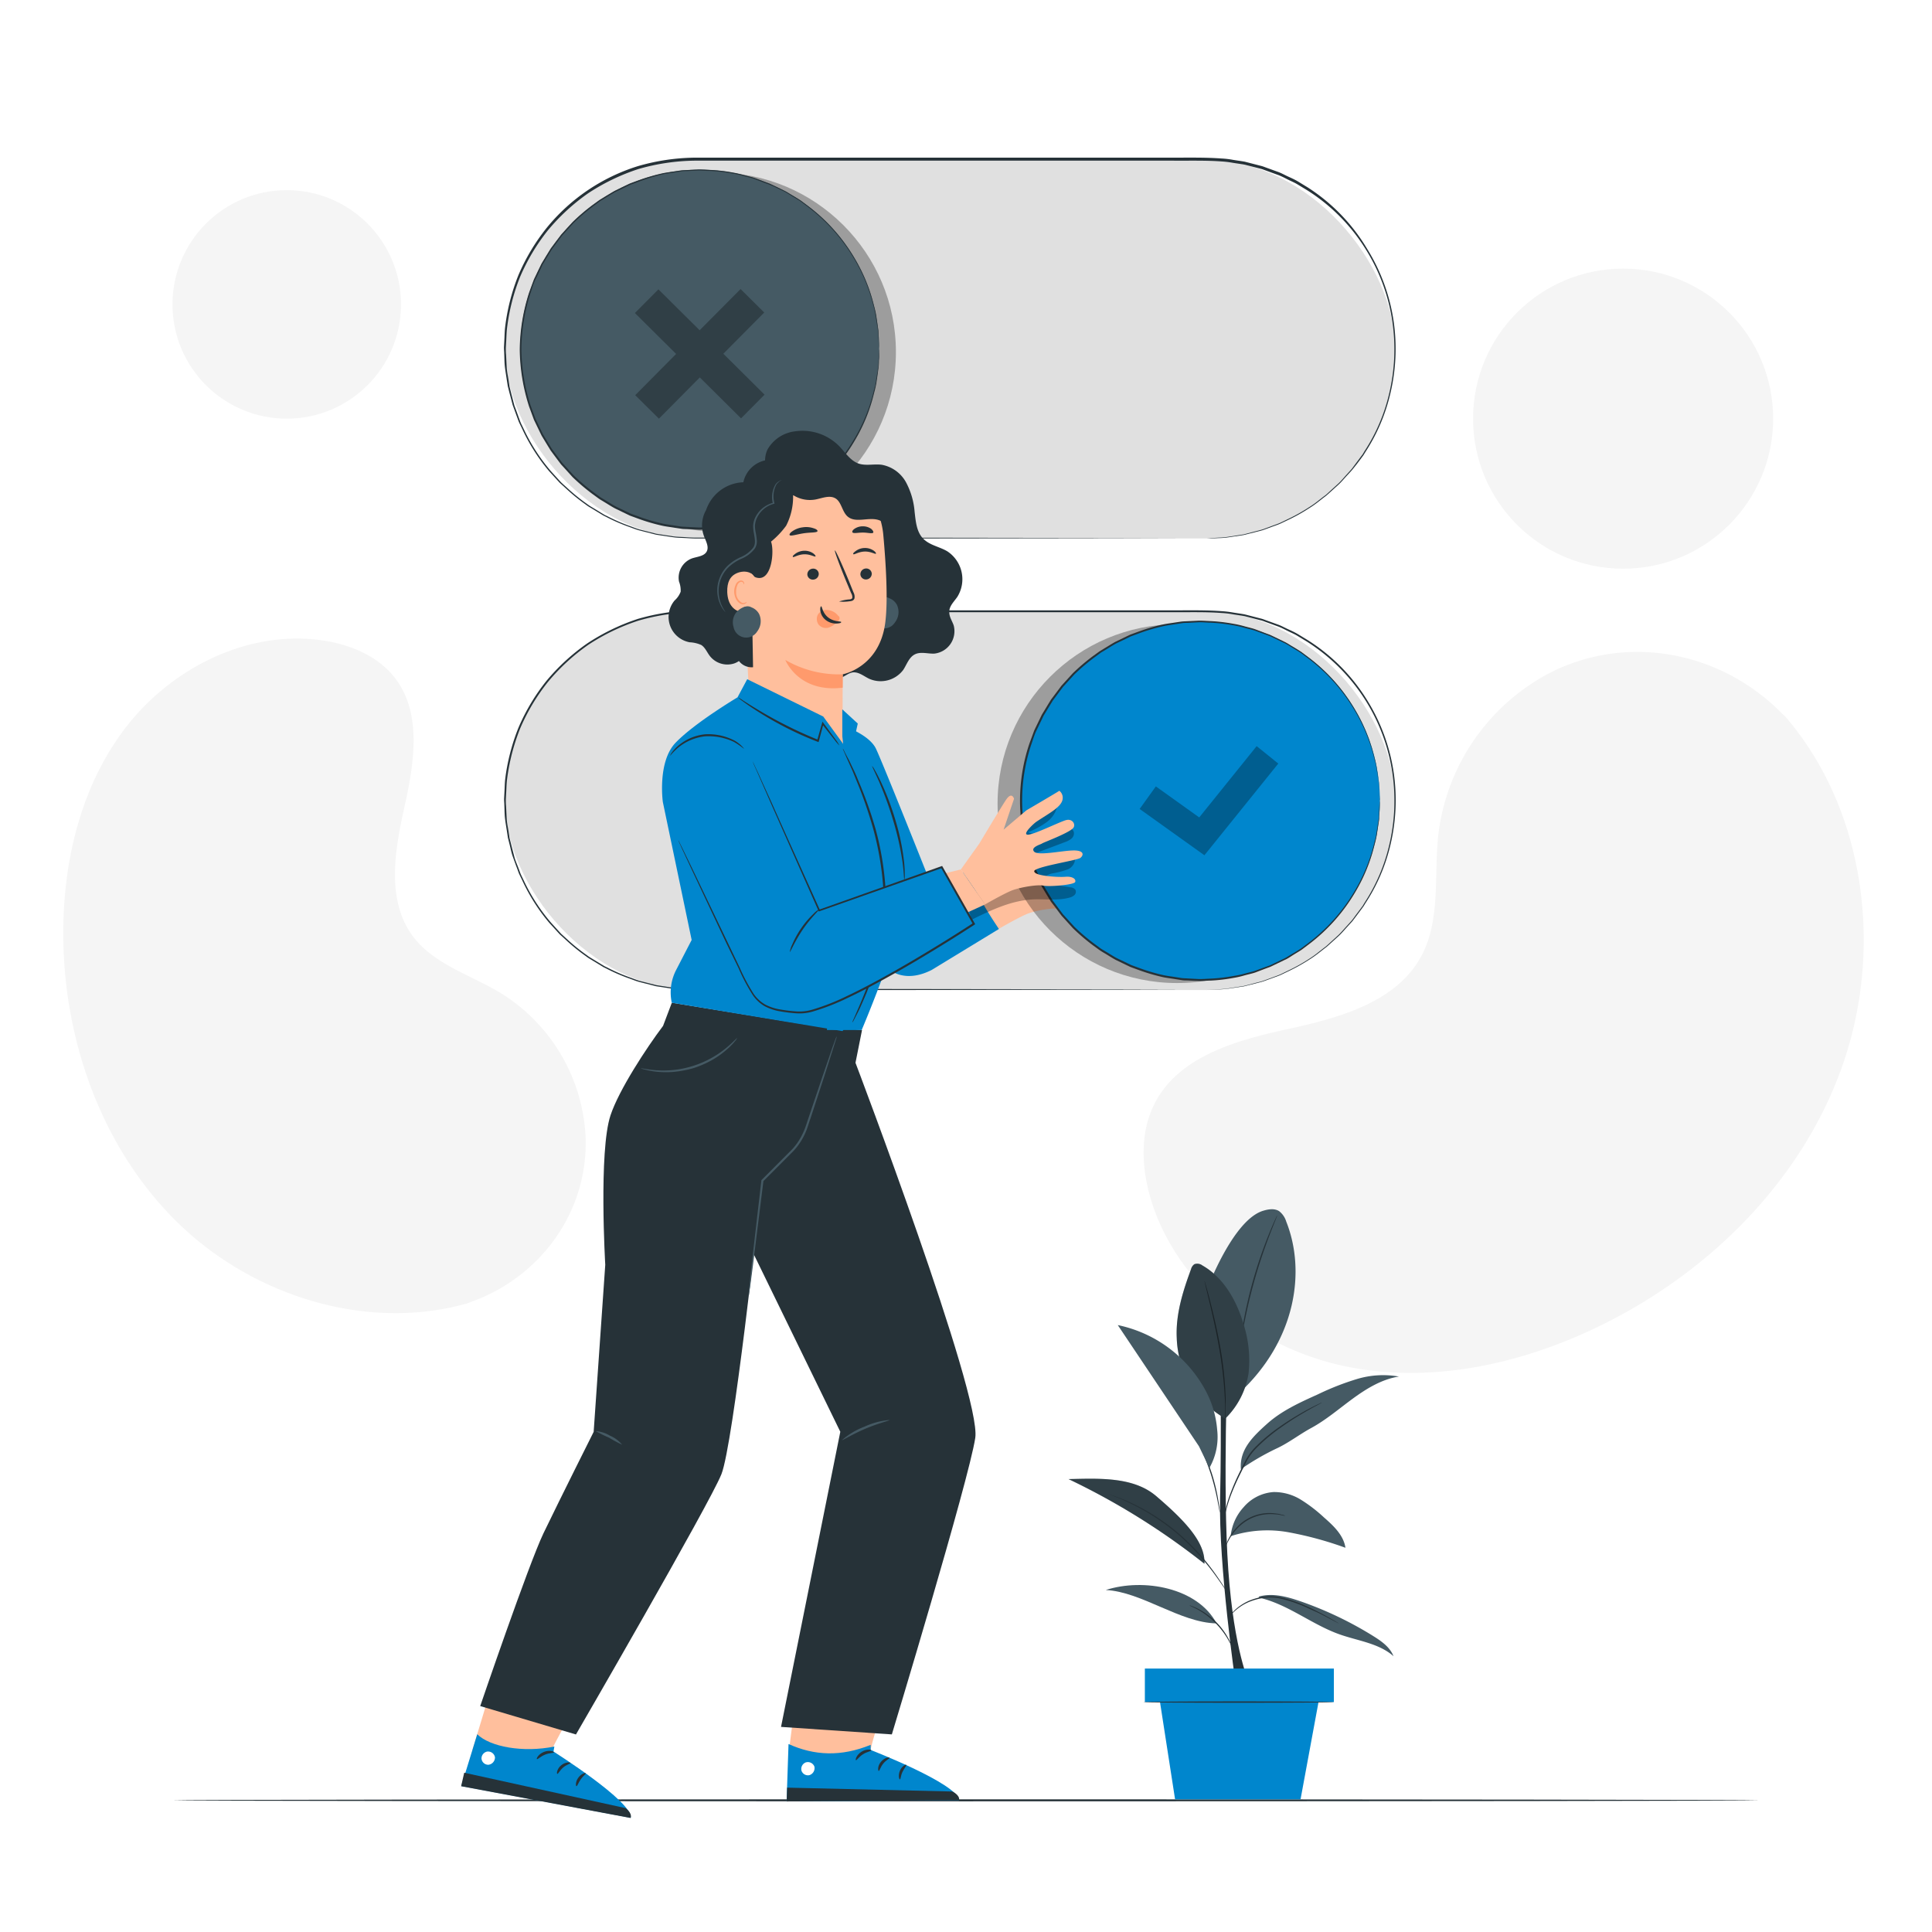 <svg class="animated" id="freepik_stories-toggle" xmlns="http://www.w3.org/2000/svg" viewBox="0 0 500 500" version="1.1" xmlns:xlink="http://www.w3.org/1999/xlink" xmlns:svgjs="http://svgjs.com/svgjs"><style>svg#freepik_stories-toggle:not(.animated) .animable {opacity: 0;}svg#freepik_stories-toggle.animated #freepik--Button--inject-9 {animation: 1.5s Infinite  linear floating;animation-delay: 0s;}            @keyframes floating {                0% {                    opacity: 1;                    transform: translateY(0px);                }                50% {                    transform: translateY(-10px);                }                100% {                    opacity: 1;                    transform: translateY(0px);                }            }        </style><g id="freepik--background-simple--inject-9" class="animable" style="transform-origin: 249.35px 202.259px;"><path d="M462.25,185.7l-1.64-1.62c-13.76-13.6-33.8-18.85-52.07-13a50.66,50.66,0,0,0-6.86,2.76A54.49,54.49,0,0,0,372.24,216c-1.16,10.51.62,21.83-4.26,31.17-6.35,12.15-21.28,16.23-34.59,19.13s-28.23,7-34.53,19.2c-3.94,7.63-3.46,16.95-.92,25.2,6.74,21.85,27.13,37.77,49.22,42.68s45.41,0,65.8-9.72c28.56-13.61,53-37.44,63.72-67.48S483,210,462.25,185.7Z" style="fill: rgb(245, 245, 245); transform-origin: 389.147px 262.011px;" id="elf6prug95ej" class="animable"></path><path d="M120.7,337.38l1.84-.68c15.44-5.77,26.67-19.36,28.71-35.56a44.12,44.12,0,0,0,.33-6.29,46.39,46.39,0,0,0-22-37.85c-7.7-4.67-17.08-7.35-22.55-14.46-7.11-9.26-4.91-22.26-2.39-33.57s4.69-24.33-2.46-33.56c-4.48-5.77-11.85-8.74-19.13-9.73-19.29-2.63-38.9,7.42-50.61,22.73s-16.26,35.08-16.06,54.31c.29,26.93,10,54.34,29.3,73.4S94.5,344.68,120.7,337.38Z" style="fill: rgb(245, 245, 245); transform-origin: 83.981px 252.551px;" id="el8qjpp075rv" class="animable"></path><circle cx="74.21" cy="78.78" r="29.57" style="fill: rgb(245, 245, 245); transform-origin: 74.21px 78.78px;" id="el2srkqwn06lv" class="animable"></circle><circle cx="420.06" cy="108.35" r="38.83" style="fill: rgb(245, 245, 245); transform-origin: 420.06px 108.35px;" id="elfnt1zgdtxxg" class="animable"></circle></g><g id="freepik--Floor--inject-9" class="animable" style="transform-origin: 250px 465.92px;"><path d="M455.36,465.92c0,.15-91.95.26-205.35.26s-205.37-.11-205.37-.26,91.93-.26,205.37-.26S455.36,465.78,455.36,465.92Z" style="fill: rgb(38, 50, 56); transform-origin: 250px 465.92px;" id="el1aev4uv1z9a" class="animable"></path></g><g id="freepik--Plant--inject-9" class="animable" style="transform-origin: 319.295px 389.311px;"><path d="M319.76,435.56s-4.41-30.28-4-47.9,0-37.44,0-37.44h2s-1.38,35,.12,56.06,5.43,29.28,5.43,29.28h-3.52" style="fill: rgb(38, 50, 56); transform-origin: 319.522px 392.89px;" id="elpyaugvprq7i" class="animable"></path><path d="M332.88,316.15a5.4,5.4,0,0,0-1.85-2.71c-1.29-.81-3-.47-4.42,0-6.13,2.17-11.56,13.61-14,19.62l8.14,27.43C335.4,346.89,338,329,332.88,316.15Z" style="fill: rgb(69, 90, 100); transform-origin: 323.949px 336.721px;" id="elacdqiiwm5mf" class="animable"></path><path d="M330.55,314.55a1.48,1.48,0,0,1-.12.36c-.1.26-.23.59-.4,1-.35.86-.85,2.12-1.45,3.68-1.2,3.11-2.73,7.47-4.09,12.37s-2.3,9.43-2.88,12.72c-.29,1.64-.51,3-.65,3.9-.07.43-.12.78-.17,1.06a1.54,1.54,0,0,1-.08.37,1.49,1.49,0,0,1,0-.37c0-.29.07-.64.12-1.08.09-.93.28-2.27.54-3.92a119,119,0,0,1,2.78-12.77,117.16,117.16,0,0,1,4.2-12.37c.63-1.55,1.16-2.79,1.55-3.64l.46-1A2.07,2.07,0,0,1,330.55,314.55Z" style="fill: rgb(38, 50, 56); transform-origin: 325.624px 332.28px;" id="eltu1d6iankv" class="animable"></path><path d="M317.09,367.1a24.84,24.84,0,0,1-12.55-20.86c-.29-6.08,1.58-12.06,3.7-17.77a2.26,2.26,0,0,1,.86-1.29,2.18,2.18,0,0,1,2.08.32c5.54,3.16,8.9,9.18,10.69,15.3a30.92,30.92,0,0,1,1.26,12.59,20.91,20.91,0,0,1-6,11.71" style="fill: rgb(69, 90, 100); transform-origin: 313.907px 347.074px;" id="elmkrcojmx3kl" class="animable"></path><path d="M317.09,367.1a1.82,1.82,0,0,1,0-.37c0-.27,0-.62,0-1.05,0-.91,0-2.24-.11-3.87a106.94,106.94,0,0,0-1.42-12.67c-.85-4.91-1.88-9.31-2.63-12.49-.38-1.56-.68-2.83-.91-3.77-.09-.42-.17-.76-.23-1a1.59,1.59,0,0,1-.06-.36,2,2,0,0,1,.12.35l.3,1c.25.88.6,2.16,1,3.74.81,3.17,1.88,7.57,2.73,12.49a92.4,92.4,0,0,1,1.32,12.72c0,1.64,0,3,0,3.88,0,.43,0,.78,0,1.06A2,2,0,0,1,317.09,367.1Z" style="fill: rgb(38, 50, 56); transform-origin: 314.465px 349.31px;" id="elogdkn3vba2" class="animable"></path><g id="elg51gf8a6j15"><g style="opacity: 0.3; transform-origin: 313.907px 347.074px;" class="animable" id="el03sak5j8vvk1"><path d="M317.09,367.1a24.84,24.84,0,0,1-12.55-20.86c-.29-6.08,1.58-12.06,3.7-17.77a2.26,2.26,0,0,1,.86-1.29,2.18,2.18,0,0,1,2.08.32c5.54,3.16,8.9,9.18,10.69,15.3a30.92,30.92,0,0,1,1.26,12.59,20.91,20.91,0,0,1-6,11.71" id="eldpds51xrlgf" class="animable" style="transform-origin: 313.907px 347.074px;"></path></g></g><path d="M325.7,413.44c7.51,1.65,13.69,6.94,20.94,9.52,4.79,1.7,10.22,2.31,14,5.66-.91-2.32-3.09-3.87-5.21-5.19a93.94,93.94,0,0,0-19-9.06c-3.41-1.17-7.11-2.16-10.58-1.19" style="fill: rgb(69, 90, 100); transform-origin: 343.17px 420.704px;" id="el2clv2pjyrg9" class="animable"></path><path d="M314.84,420.13c-9.41-.16-19.31-8.16-28.67-8.64,9.8-3.16,23.82-.58,28.67,8.64" style="fill: rgb(69, 90, 100); transform-origin: 300.505px 415.167px;" id="el0fq3vix8ffq7" class="animable"></path><path d="M318.52,397.56a30.6,30.6,0,0,1,15-1,91.3,91.3,0,0,1,14.68,4c-.48-3.26-3.12-5.72-5.6-7.89a39,39,0,0,0-5.9-4.53,13.19,13.19,0,0,0-7.07-2,11.16,11.16,0,0,0-7.8,3.94,12.94,12.94,0,0,0-3.34,7.51" style="fill: rgb(69, 90, 100); transform-origin: 333.345px 393.35px;" id="elmws6che457m" class="animable"></path><path d="M299.21,387.18c-5.92-5.06-14.89-4.56-22.67-4.39A184.53,184.53,0,0,1,311.7,404.7C312,399.2,306.69,393.56,299.21,387.18Z" style="fill: rgb(69, 90, 100); transform-origin: 294.126px 393.696px;" id="el2ul5aos3yrs" class="animable"></path><g id="el4o4qa40o0r6"><g style="opacity: 0.3; transform-origin: 294.126px 393.696px;" class="animable" id="elxy2u7r79tw"><path d="M299.21,387.18c-5.92-5.06-14.89-4.56-22.67-4.39A184.53,184.53,0,0,1,311.7,404.7C312,399.2,306.69,393.56,299.21,387.18Z" id="elw80ujxgqel" class="animable" style="transform-origin: 294.126px 393.696px;"></path></g></g><path d="M321.18,380.2a65.26,65.26,0,0,1,9.1-5.29c3.12-1.42,6-3.68,9-5.31,3.9-2.11,7.28-5.05,10.87-7.67s7.51-5,11.9-5.68a23.52,23.52,0,0,0-10.83.63,69.46,69.46,0,0,0-10.2,4c-4.62,2.08-9.32,4.21-13.09,7.59s-7.19,6.71-6.79,11.76" style="fill: rgb(69, 90, 100); transform-origin: 341.579px 368.061px;" id="elhcgf6u68y69" class="animable"></path><path d="M346.47,420.13a1.38,1.38,0,0,1-.3-.13l-.82-.43c-.71-.37-1.73-.93-3-1.58-.63-.33-1.33-.68-2.09-1s-1.58-.74-2.45-1.12a36.29,36.29,0,0,0-5.79-2,12.51,12.51,0,0,0-6-.15,16,16,0,0,0-2.56.77,12.78,12.78,0,0,0-2.06,1.05,13.26,13.26,0,0,0-2.6,2.15c-.54.58-.81.94-.83.92a1.2,1.2,0,0,1,.17-.28c.12-.17.31-.42.57-.73a11.91,11.91,0,0,1,2.56-2.25,12.38,12.38,0,0,1,2.09-1.12,16.74,16.74,0,0,1,2.59-.81,12.5,12.5,0,0,1,6.18.13,34.37,34.37,0,0,1,5.84,2.06c.87.38,1.69.76,2.44,1.15s1.46.73,2.08,1.08c1.27.68,2.28,1.27,3,1.68l.79.48A1.31,1.31,0,0,1,346.47,420.13Z" style="fill: rgb(38, 50, 56); transform-origin: 332.22px 416.612px;" id="elrgji1vtj2k" class="animable"></path><path d="M307.82,415.47s.22,0,.59.17a12.72,12.72,0,0,1,1.54.66,18.79,18.79,0,0,1,4.49,3.19,18.4,18.4,0,0,1,3.36,4.36,12.92,12.92,0,0,1,.73,1.51,2.23,2.23,0,0,1,.2.58c-.06,0-.41-.77-1.13-2a20.83,20.83,0,0,0-7.76-7.46C308.61,415.84,307.8,415.52,307.82,415.47Z" style="fill: rgb(38, 50, 56); transform-origin: 313.275px 420.705px;" id="el19a7j3kdirl" class="animable"></path><path d="M287,386.7a1.87,1.87,0,0,1,.4.12l1.13.4,1.78.66c.7.26,1.45.64,2.3,1a54.29,54.29,0,0,1,12.25,7.81,61,61,0,0,1,5.71,5.62,62.42,62.42,0,0,1,4.05,5.14c1.07,1.52,1.89,2.78,2.45,3.66l.64,1a2,2,0,0,1,.21.36,1.5,1.5,0,0,1-.26-.32c-.17-.22-.41-.55-.7-1-.59-.85-1.44-2.1-2.53-3.6s-2.47-3.23-4.09-5.06a63.21,63.21,0,0,0-5.7-5.58,57.68,57.68,0,0,0-12.13-7.84c-.84-.39-1.59-.78-2.27-1.06l-1.75-.7-1.11-.46A1.51,1.51,0,0,1,287,386.7Z" style="fill: rgb(38, 50, 56); transform-origin: 302.46px 399.585px;" id="eld0lj2x71xi" class="animable"></path><path d="M332.63,392.27a2.78,2.78,0,0,1-.75-.09L331,392c-.34-.07-.73-.07-1.16-.11a11.81,11.81,0,0,0-6.46,1.27,11.62,11.62,0,0,0-2.95,2.19,13.62,13.62,0,0,0-1.89,2.33,20.53,20.53,0,0,0-1.29,2.47,2.5,2.5,0,0,1,.19-.73,10.07,10.07,0,0,1,.9-1.86,12.91,12.91,0,0,1,1.87-2.43,11.5,11.5,0,0,1,9.65-3.48c.43.06.83.08,1.17.16l.86.22A3.25,3.25,0,0,1,332.63,392.27Z" style="fill: rgb(38, 50, 56); transform-origin: 324.94px 395.861px;" id="elck6iz5mhhi" class="animable"></path><path d="M342.08,363a1.84,1.84,0,0,1-.35.22l-1.05.57c-.92.49-2.23,1.21-3.82,2.15s-3.46,2.13-5.45,3.55a45.25,45.25,0,0,0-6.09,5.1,15.64,15.64,0,0,0-2.49,3.22c-.61,1.18-1.2,2.32-1.74,3.42a63.07,63.07,0,0,0-2.62,5.95,38.84,38.84,0,0,0-1.27,4.19c-.24,1-.32,1.58-.36,1.57a1.91,1.91,0,0,1,0-.42c0-.27.09-.67.2-1.18a30.43,30.43,0,0,1,1.17-4.24,58.24,58.24,0,0,1,2.56-6c.54-1.11,1.12-2.26,1.73-3.44a15.69,15.69,0,0,1,2.54-3.31,44.25,44.25,0,0,1,6.15-5.11c2-1.42,3.9-2.57,5.51-3.5s2.95-1.61,3.88-2.07l1.08-.51A1.61,1.61,0,0,1,342.08,363Z" style="fill: rgb(38, 50, 56); transform-origin: 329.454px 377.97px;" id="elui3uwnrppbm" class="animable"></path><path d="M315.71,391.43a3.36,3.36,0,0,1-.19-.8c-.11-.58-.25-1.3-.41-2.17a62.66,62.66,0,0,0-1.78-7.06,60.33,60.33,0,0,0-2.69-6.76c-.36-.81-.67-1.48-.91-2a2.74,2.74,0,0,1-.3-.75,3.88,3.88,0,0,1,.41.69c.25.46.6,1.14,1,2a50.06,50.06,0,0,1,2.79,6.77,49,49,0,0,1,1.69,7.12c.15.92.26,1.67.31,2.2A4.06,4.06,0,0,1,315.71,391.43Z" style="fill: rgb(38, 50, 56); transform-origin: 312.57px 381.66px;" id="elxduaun5wkli" class="animable"></path><path d="M315,370A25.67,25.67,0,0,0,312,359.87a33.53,33.53,0,0,0-22.72-16.94l21,31.35,2.72,5.6A16.15,16.15,0,0,0,315,370Z" style="fill: rgb(69, 90, 100); transform-origin: 302.196px 361.405px;" id="el77mrimdikk3" class="animable"></path><rect x="296.29" y="431.82" width="48.91" height="8.67" style="fill: #0086CD; transform-origin: 320.745px 436.155px;" id="eluw5shbwvbt" class="animable"></rect><polygon points="299.94 438.76 304.11 465.67 336.58 465.67 341.55 438.76 299.94 438.76" style="fill: #0086CD; transform-origin: 320.745px 452.215px;" id="elrc9ryycvuw" class="animable"></polygon><path d="M345.17,440.5c0,.09-11,.17-24.64.17s-24.64-.08-24.64-.17,11-.18,24.64-.18S345.17,440.4,345.17,440.5Z" style="fill: rgb(38, 50, 56); transform-origin: 320.53px 440.495px;" id="elkhlrhfdupg" class="animable"></path></g><g id="freepik--Button--inject-9" class="animable" style="transform-origin: 245.805px 90.075px;"><rect x="130.65" y="41.35" width="230.42" height="98" rx="49" style="fill: rgb(224, 224, 224); transform-origin: 245.86px 90.35px;" id="elsc9n2p77kwc" class="animable"></rect><path d="M312.07,139.35s.5,0,1.47-.1l1.82-.11a18.84,18.84,0,0,0,2.5-.22l3.16-.49.89-.14.91-.24,1.94-.5c.67-.19,1.39-.34,2.09-.57l2.19-.81c.74-.29,1.54-.54,2.31-.88l2.38-1.15a45.39,45.39,0,0,0,5-2.83,24.45,24.45,0,0,0,2.51-1.78l1.28-1,.65-.48.61-.55c.81-.75,1.64-1.5,2.49-2.27s1.57-1.7,2.39-2.57c.39-.44.81-.88,1.2-1.34l1.1-1.48c.37-.49.75-1,1.12-1.5l.57-.76.49-.82a46.68,46.68,0,0,0,6.4-15,49.48,49.48,0,0,0,.84-18.27,48.62,48.62,0,0,0-6.87-18.88,47.93,47.93,0,0,0-15.32-15.44l-2.44-1.48c-.82-.49-1.72-.85-2.58-1.29s-1.71-.89-2.63-1.2l-2.75-1c-.47-.16-.92-.36-1.39-.49l-1.43-.37-2.88-.73c-1-.18-2-.31-3-.47a24.9,24.9,0,0,0-3-.36c-4-.29-8.15-.17-12.32-.2H291.1l-111.44,0a54.87,54.87,0,0,0-14.45,2.17,54.05,54.05,0,0,0-13,6.27,53.19,53.19,0,0,0-10.45,9.63,52.5,52.5,0,0,0-7.16,12A52.7,52.7,0,0,0,131.21,85c-.13,1.13-.14,2.27-.21,3.4l-.09,1.69c0,.57,0,1.13.06,1.69.06,1.13.11,2.25.17,3.37s.33,2.21.49,3.32l.25,1.65.4,1.61.84,3.22c.38,1,.76,2.06,1.13,3.09.2.52.35,1,.59,1.54l.71,1.47a48.25,48.25,0,0,0,7,10.86l2.14,2.36.54.58.58.54,1.17,1.06a48,48,0,0,0,4.88,3.93,12,12,0,0,0,1.29.86l1.33.8,1.32.81.66.4.69.33a45.93,45.93,0,0,0,5.58,2.46c.95.33,1.88.73,2.84,1l2.9.74,1.44.37,1.47.22,2.92.45c1,.13,2,.12,2.91.19s1.94.12,2.91.13h5.76l42.37,0,61.36.09,16.68.05,4.34,0,1.48,0s-.5,0-1.48,0l-4.34,0-16.68,0-61.36.08-42.37,0h-5.76c-1,0-2-.09-2.93-.13s-2-.05-2.94-.19l-3-.44-1.48-.23-1.45-.37-2.93-.75c-1-.27-1.91-.67-2.87-1a45.35,45.35,0,0,1-5.64-2.48l-.7-.34-.66-.4-1.33-.81-1.34-.81a10.26,10.26,0,0,1-1.31-.87,47.48,47.48,0,0,1-4.93-4l-1.18-1.07-.59-.54-.54-.59-2.17-2.38a48.46,48.46,0,0,1-7-11l-.72-1.49c-.24-.5-.39-1-.6-1.55l-1.14-3.13c-.28-1.08-.56-2.16-.85-3.24l-.41-1.63-.26-1.67c-.16-1.11-.36-2.23-.49-3.35s-.11-2.27-.17-3.4c0-.57-.08-1.14-.06-1.71l.09-1.71c.07-1.14.07-2.29.21-3.43a52.94,52.94,0,0,1,3.44-13.45,52.67,52.67,0,0,1,7.23-12.13,49.32,49.32,0,0,1,23.68-16.07,55.12,55.12,0,0,1,14.6-2.2l111.44,0h12.68c4.17,0,8.28-.08,12.36.22a22,22,0,0,1,3,.36c1,.16,2,.29,3,.47l2.91.75,1.44.37c.48.13.93.33,1.4.49l2.77,1c.93.32,1.78.82,2.66,1.22s1.77.8,2.6,1.3l2.46,1.5A48.13,48.13,0,0,1,353.81,64.4a48.9,48.9,0,0,1,6.9,19,49.93,49.93,0,0,1-.88,18.4A47.37,47.37,0,0,1,353.35,117l-.5.82-.57.77-1.13,1.5L350,121.53c-.4.47-.82.91-1.22,1.35-.82.87-1.56,1.79-2.41,2.57l-2.51,2.27-.62.55-.65.49-1.28,1a27.09,27.09,0,0,1-2.53,1.78,45,45,0,0,1-5,2.82l-2.39,1.14c-.78.35-1.58.59-2.33.88l-2.19.8c-.72.23-1.43.37-2.11.56l-1.95.49-.91.23-.9.14-3.17.47a18.51,18.51,0,0,1-2.51.19l-1.82.08Z" style="fill: rgb(38, 50, 56); transform-origin: 245.805px 90.075px;" id="elwdrms8kqww" class="animable"></path><g id="elwdkk3ti8vq"><g style="opacity: 0.3; transform-origin: 185.43px 91.1px;" class="animable" id="el90kye144pyu"><circle cx="185.43" cy="91.1" r="46.43" id="el0xftonot74y" class="animable" style="transform-origin: 185.43px 91.1px;"></circle></g></g><circle cx="181.09" cy="90.35" r="46.43" style="fill: rgb(69, 90, 100); transform-origin: 181.09px 90.35px;" id="elerc1z1z7udg" class="animable"></circle><path d="M227.52,90.35s0-.26-.07-.75l-.13-2.21c0-.48-.06-1-.1-1.62s-.19-1.24-.29-1.94l-.36-2.26A25.44,25.44,0,0,0,226,79a44.35,44.35,0,0,0-5.14-12.33,46.32,46.32,0,0,0-11.76-13.12l-2-1.49c-.7-.46-1.44-.88-2.17-1.33s-1.46-.94-2.26-1.31l-2.4-1.15L199,47.73l-1.28-.46-2.6-1c-.89-.29-1.81-.48-2.72-.73a24.13,24.13,0,0,0-2.8-.63,42.94,42.94,0,0,0-5.84-.68c-1,0-2-.13-3-.12l-3,.16c-.52,0-1,0-1.55.1l-1.54.24c-1,.17-2.07.29-3.1.5A49.64,49.64,0,0,0,165.36,47l-1.53.56c-.26.1-.52.18-.77.29l-.74.36-3,1.44c-1,.53-1.91,1.14-2.87,1.71-.47.31-1,.56-1.43.91l-1.36,1a51.08,51.08,0,0,0-5.24,4.46l-2.34,2.58-.59.65-.54.7-1.05,1.42-1.06,1.42L141.92,66,141,67.53l-.47.76c-.14.27-.26.54-.39.81-.52,1.08-1,2.17-1.57,3.26s-.83,2.27-1.25,3.42a49.22,49.22,0,0,0-2.39,14.56,49.61,49.61,0,0,0,2.38,14.57q.63,1.73,1.26,3.42l1.56,3.26.4.81.46.77.93,1.53.93,1.51,1.06,1.43,1.06,1.41.53.7.59.65,2.35,2.59a52.26,52.26,0,0,0,5.24,4.45l1.36,1c.45.34.95.6,1.43.9,1,.58,1.9,1.19,2.87,1.72l3,1.44.74.36.76.29,1.54.56a47.92,47.92,0,0,0,6.16,1.8c1,.22,2.08.34,3.1.51l1.55.24c.51.06,1,.06,1.54.1l3.06.15c1,0,2-.08,3-.11a42.94,42.94,0,0,0,5.84-.68,23.67,23.67,0,0,0,2.8-.63c.91-.25,1.84-.44,2.72-.73l2.6-.95L199,133l1.22-.58,2.4-1.15c.8-.36,1.51-.88,2.26-1.3s1.47-.88,2.17-1.34l2-1.49A46,46,0,0,0,220.83,114,44.18,44.18,0,0,0,226,101.66c.2-.9.51-1.72.6-2.53l.36-2.26c.1-.7.23-1.35.29-1.94s.07-1.14.1-1.63l.13-2.2c0-.5.07-.75.07-.75s0,.25,0,.75,0,1.25-.09,2.21c0,.49,0,1-.07,1.63s-.17,1.24-.27,2-.21,1.46-.33,2.27a25.61,25.61,0,0,1-.59,2.55,43.75,43.75,0,0,1-5.08,12.42,46.13,46.13,0,0,1-11.79,13.27l-2,1.5c-.7.47-1.45.9-2.18,1.36s-1.47,1-2.27,1.32l-2.42,1.17-1.23.59-1.29.47-2.62,1c-.89.3-1.83.49-2.75.75a24,24,0,0,1-2.82.64,43.82,43.82,0,0,1-5.9.7c-1,0-2,.14-3,.13l-3.08-.16c-.52,0-1.05,0-1.56-.1l-1.56-.23c-1-.17-2.1-.29-3.14-.51a49,49,0,0,1-6.23-1.81l-1.55-.57c-.25-.09-.52-.18-.77-.29l-.75-.36-3-1.45c-1-.53-1.93-1.15-2.91-1.73-.48-.31-1-.57-1.44-.91l-1.38-1a53.35,53.35,0,0,1-5.3-4.49l-2.37-2.62-.6-.65-.54-.71-1.07-1.43-1.07-1.44-.94-1.53-.94-1.55-.47-.78-.4-.81-1.59-3.3c-.42-1.14-.84-2.3-1.27-3.45a50.1,50.1,0,0,1-2.41-14.74,49.77,49.77,0,0,1,2.42-14.73c.42-1.15.84-2.31,1.26-3.45l1.59-3.3c.13-.27.26-.55.4-.81l.47-.78.94-1.54.94-1.54,1.08-1.44,1.07-1.42.53-.71.6-.66,2.38-2.61a51.07,51.07,0,0,1,5.3-4.5l1.37-1c.46-.35,1-.61,1.44-.91,1-.58,1.93-1.2,2.91-1.73l3-1.46.75-.36.77-.29,1.55-.56a50.71,50.71,0,0,1,6.23-1.82c1-.21,2.1-.33,3.14-.5l1.56-.24c.51-.06,1-.06,1.55-.09l3.09-.16c1,0,2,.09,3,.13a42.26,42.26,0,0,1,5.9.69,24.05,24.05,0,0,1,2.82.65c.92.25,1.85.44,2.74.74l2.63,1,1.29.47,1.23.59,2.41,1.17c.81.37,1.52.89,2.27,1.32s1.49.88,2.19,1.35l2,1.51a46.28,46.28,0,0,1,11.79,13.27A43.93,43.93,0,0,1,226.16,79a25.61,25.61,0,0,1,.59,2.55c.12.81.23,1.56.33,2.27s.22,1.35.27,2,.05,1.14.07,1.63c0,1,.07,1.69.09,2.21S227.52,90.35,227.52,90.35Z" style="fill: rgb(38, 50, 56); transform-origin: 181.03px 90.465px;" id="elq84styjqzpg" class="animable"></path><g id="eljtpvxqnve4"><g style="opacity: 0.3; transform-origin: 181.09px 91.575px;" class="animable" id="elfbg3n0fep3"><polygon points="197.87 102.14 187.2 91.55 197.78 80.88 191.66 74.8 181.07 85.47 170.4 74.88 164.31 81.01 174.98 91.6 164.39 102.27 170.53 108.35 181.11 97.68 191.78 108.27 197.87 102.14" id="elqaz5qe9qy7" class="animable" style="transform-origin: 181.09px 91.575px;"></polygon></g></g></g><g id="freepik--Character--inject-9" class="animable" style="transform-origin: 240.271px 290.989px;"><rect x="130.67" y="158.22" width="230.42" height="98" rx="49" style="fill: rgb(224, 224, 224); transform-origin: 245.88px 207.22px;" id="elirx4jua0ceh" class="animable"></rect><path d="M312.09,256.22l1.47-.1,1.82-.1a20.69,20.69,0,0,0,2.5-.22l3.16-.5.89-.14.91-.23,1.94-.51c.68-.19,1.39-.33,2.1-.57l2.18-.8c.74-.29,1.54-.54,2.32-.89l2.37-1.15a44.66,44.66,0,0,0,5-2.82,25.61,25.61,0,0,0,2.5-1.79l1.28-1,.65-.49.61-.55,2.49-2.27c.84-.78,1.57-1.7,2.39-2.56.39-.45.81-.89,1.2-1.35s.73-1,1.1-1.47l1.12-1.5.57-.77.49-.82a46.63,46.63,0,0,0,6.4-15,49.54,49.54,0,0,0,.84-18.28,48.71,48.71,0,0,0-22.19-34.31l-2.44-1.48c-.82-.5-1.72-.86-2.57-1.29s-1.72-.89-2.64-1.21l-2.75-1c-.47-.16-.92-.36-1.39-.48l-1.43-.37-2.88-.74c-1-.18-2-.31-3-.47a23,23,0,0,0-3-.35c-4-.3-8.15-.18-12.32-.2H291.12l-111.44,0a54.88,54.88,0,0,0-14.45,2.18,53.86,53.86,0,0,0-13,6.27,53.11,53.11,0,0,0-10.44,9.62,52,52,0,0,0-7.17,12,53.55,53.55,0,0,0-3.41,13.31c-.13,1.12-.14,2.26-.21,3.39l-.09,1.7c0,.56,0,1.12.06,1.69.06,1.12.11,2.24.17,3.36s.33,2.22.49,3.32l.25,1.65.41,1.62c.27,1.07.55,2.14.83,3.21s.76,2.07,1.13,3.1c.2.51.35,1,.59,1.53l.71,1.48a48.41,48.41,0,0,0,7,10.85l2.14,2.36.54.59.58.53,1.17,1.07a47.85,47.85,0,0,0,4.88,3.92,10.71,10.71,0,0,0,1.29.86l1.33.81,1.32.8.66.4.69.33a45.93,45.93,0,0,0,5.58,2.46c.95.33,1.88.73,2.84,1l2.9.75,1.44.36,1.47.23,2.92.45c1,.13,1.95.12,2.91.19s1.94.12,2.91.12h5.76l42.37,0,61.36.08,16.68.05,4.34,0c1,0,1.48,0,1.48,0l-1.48,0-4.34,0-16.68.05-61.36.09-42.37,0H180.1c-1,0-1.95-.08-2.93-.12s-2-.06-2.94-.19l-2.95-.45-1.48-.22-1.45-.37-2.93-.75c-1-.27-1.91-.68-2.87-1a46.81,46.81,0,0,1-5.64-2.47l-.7-.34-.66-.4-1.33-.81-1.34-.81a11.77,11.77,0,0,1-1.3-.87,47.85,47.85,0,0,1-4.94-4l-1.18-1.08-.59-.53-.54-.59c-.72-.8-1.44-1.59-2.17-2.38a48.68,48.68,0,0,1-7-11l-.72-1.49c-.24-.5-.39-1-.59-1.55-.39-1-.77-2.09-1.15-3.13s-.56-2.16-.85-3.25l-.41-1.63-.25-1.67c-.17-1.11-.37-2.22-.5-3.35s-.11-2.26-.17-3.4c0-.57-.08-1.14-.06-1.71l.09-1.71c.07-1.14.07-2.29.21-3.43A50.87,50.87,0,0,1,132,195a51.61,51.61,0,0,1,2.17-6.65,52.36,52.36,0,0,1,7.24-12.13A53.38,53.38,0,0,1,152,166.5a54.66,54.66,0,0,1,13.12-6.34,55.53,55.53,0,0,1,14.6-2.2l111.44,0H303.8c4.17,0,8.28-.09,12.36.21a25.64,25.64,0,0,1,3,.36c1,.16,2,.29,3,.48l2.91.75,1.44.37c.48.13.93.33,1.4.49l2.77,1c.93.32,1.78.82,2.67,1.22s1.76.81,2.59,1.3l2.46,1.5a48.32,48.32,0,0,1,15.43,15.59,48.9,48.9,0,0,1,6.9,19,49.92,49.92,0,0,1-.88,18.4,47,47,0,0,1-6.48,15.12l-.5.82-.57.77-1.13,1.51-1.11,1.48c-.4.46-.82.9-1.22,1.35-.82.87-1.56,1.79-2.41,2.57l-2.51,2.27-.62.55-.65.49-1.28,1a27.22,27.22,0,0,1-2.53,1.79,46.48,46.48,0,0,1-5,2.81l-2.39,1.15c-.78.34-1.58.59-2.33.87l-2.19.8c-.72.23-1.43.38-2.1.56l-2,.5-.91.23-.9.13-3.16.47a20.61,20.61,0,0,1-2.52.2l-1.82.07Z" style="fill: rgb(38, 50, 56); transform-origin: 245.83px 207.084px;" id="eldca0pme7hqr" class="animable"></path><path d="M278.27,210.68c-.34.26-8.54,5.07-8.54,5.07l-5.89,5,2.7-8s-.55-2.05-2.08.29-6.92,11.33-6.92,11.33L252.79,231l6.26,9.06s4.62-2.66,6.79-3.55,6.89-1.65,8.26-1.31,8-.16,8.26-.94-.73-1.49-2.52-1.35-7.89-.17-8.11-1.37,11.14-2.83,12-3.53,1-2-2-1.91-9.05,1.43-10,.29,1.73-1.84,2.07-2.1,6.68-2.59,8-3.94c.83-.86-.07-2.6-1.86-2.09s-8.64,4-9.95,3.75,1.81-3,2.3-3.32c3.31-2.23,6.8-3.9,6.85-6.14A2.29,2.29,0,0,0,278.27,210.68Z" style="fill: rgb(255, 191, 157); transform-origin: 268.528px 225.37px;" id="elorf7wgph8x9" class="animable"></path><polygon points="259.05 240.09 242.29 247.74 240.88 233.97 252.79 231.03 259.05 240.09" style="fill: rgb(255, 191, 157); transform-origin: 249.965px 239.385px;" id="el7xpy0hw57x5" class="animable"></polygon><path d="M241.16,251c-6.17,3.15-10.73,1.2-13.17-2.25-2.69-3.8-11.73-55.65-11.73-55.65l1.44-5.47s7.17,2.29,9,6.14,13.56,33.34,13.56,33.34l9.83-1.37a112.92,112.92,0,0,0,8.43,14.68Z" style="fill: #0086CD; transform-origin: 237.39px 220.109px;" id="ele3fvq4m0089" class="animable"></path><g id="elok8zx884ug"><g style="opacity: 0.3; transform-origin: 304.6px 207.98px;" class="animable" id="elpeim3eja2w"><circle cx="304.6" cy="207.98" r="46.43" id="eluc72ptuo4ur" class="animable" style="transform-origin: 304.6px 207.98px;"></circle></g></g><circle cx="310.68" cy="207.22" r="46.43" style="fill: #0086CD; transform-origin: 310.68px 207.22px;" id="els7161gg9hls" class="animable"></circle><path d="M357.11,207.22s0-.25-.07-.75l-.14-2.2c0-.49-.06-1-.09-1.63s-.19-1.23-.29-1.94l-.36-2.26c-.1-.81-.4-1.63-.6-2.53a44.48,44.48,0,0,0-5.14-12.32,46.18,46.18,0,0,0-11.76-13.12l-2-1.49c-.7-.46-1.44-.89-2.18-1.34s-1.45-.94-2.25-1.3l-2.4-1.15-1.22-.58-1.28-.47-2.6-.95c-.89-.29-1.81-.48-2.73-.73a23.51,23.51,0,0,0-2.79-.63,44.58,44.58,0,0,0-5.84-.68c-1,0-2-.13-3-.11l-3.05.16c-.52,0-1,0-1.55.1l-1.54.23c-1,.17-2.07.29-3.1.51a49.09,49.09,0,0,0-6.16,1.8l-1.54.57-.76.28-.74.36-3,1.44c-1,.53-1.91,1.15-2.87,1.72-.48.3-1,.56-1.43.9l-1.36,1a52.26,52.26,0,0,0-5.24,4.45l-2.35,2.58-.59.65-.53.71-1.05,1.41-1.06,1.42-.93,1.52-.93,1.53-.47.77c-.14.26-.26.54-.39.8-.52,1.09-1.05,2.17-1.57,3.26s-.84,2.28-1.25,3.42a45.7,45.7,0,0,0,0,29.14l1.26,3.42,1.56,3.25.4.81.46.77.93,1.53.93,1.52,1.06,1.42,1.06,1.42.53.7.59.65,2.35,2.58a51.08,51.08,0,0,0,5.24,4.46l1.36,1c.45.35.95.6,1.43.91,1,.57,1.9,1.19,2.87,1.71l3,1.44.74.36c.25.11.51.19.76.29l1.54.56a49.14,49.14,0,0,0,6.16,1.81c1,.21,2.08.33,3.1.5l1.54.24c.52.07,1,.06,1.55.1l3.06.16c1,0,2-.08,3-.12a41.41,41.41,0,0,0,5.84-.68A22.23,22.23,0,0,0,322,252c.91-.25,1.84-.44,2.72-.73l2.6-.95,1.28-.46,1.22-.58,2.4-1.15c.8-.37,1.51-.88,2.26-1.31s1.47-.87,2.17-1.33l2-1.49a46.21,46.21,0,0,0,11.76-13.13,44.48,44.48,0,0,0,5.14-12.32c.2-.89.5-1.72.6-2.53l.36-2.26c.1-.7.23-1.34.29-1.94s.07-1.14.09-1.62L357,208c0-.49.07-.75.07-.75s0,.26,0,.75,0,1.25-.08,2.21c0,.49-.05,1-.07,1.63s-.17,1.25-.27,1.95-.21,1.46-.33,2.27a25.61,25.61,0,0,1-.59,2.55A43.93,43.93,0,0,1,350.67,231a46.28,46.28,0,0,1-11.79,13.27l-2,1.51c-.7.47-1.45.89-2.18,1.35s-1.47,1-2.27,1.32L330,249.62l-1.23.59-1.29.47-2.62,1c-.89.3-1.83.49-2.75.74a22.19,22.19,0,0,1-2.82.65,43.82,43.82,0,0,1-5.9.7c-1,0-2,.13-3,.12l-3.09-.15c-.51,0-1,0-1.55-.1l-1.56-.24c-1-.17-2.1-.29-3.14-.5a49,49,0,0,1-6.23-1.82l-1.55-.56-.77-.29-.75-.36-3-1.45c-1-.54-1.93-1.16-2.91-1.74a16.6,16.6,0,0,1-1.44-.91l-1.38-1a53.45,53.45,0,0,1-5.3-4.5l-2.37-2.61-.6-.66-.54-.71-1.07-1.43L272,233.38l-.94-1.54-.94-1.55-.47-.77-.4-.82-1.59-3.29c-.42-1.15-.84-2.3-1.27-3.46a46.22,46.22,0,0,1,0-29.46c.43-1.16.85-2.31,1.27-3.46l1.59-3.29c.13-.28.26-.55.4-.82l.47-.77.94-1.55.94-1.54,1.08-1.43,1.07-1.43.53-.71.6-.66,2.38-2.61a51.93,51.93,0,0,1,5.29-4.49l1.38-1c.46-.34,1-.6,1.44-.91,1-.58,1.93-1.2,2.91-1.73l3-1.45.75-.36c.25-.11.52-.19.77-.29l1.55-.57a49,49,0,0,1,6.23-1.81c1-.22,2.1-.34,3.14-.51l1.55-.23c.52-.07,1.05-.07,1.56-.1l3.09-.15c1,0,2,.08,3,.12a43.82,43.82,0,0,1,5.9.7,24,24,0,0,1,2.82.64c.92.26,1.85.45,2.74.75l2.63,1,1.29.47,1.23.59,2.41,1.17c.81.37,1.52.89,2.27,1.32s1.48.89,2.19,1.35l2,1.51a46.28,46.28,0,0,1,11.79,13.27,44,44,0,0,1,5.08,12.42,25.61,25.61,0,0,1,.59,2.55c.12.81.23,1.57.33,2.27s.22,1.35.27,1.95.05,1.14.07,1.63c0,1,.06,1.7.08,2.21S357.11,207.22,357.11,207.22Z" style="fill: rgb(38, 50, 56); transform-origin: 310.545px 207.255px;" id="elo2dv5s03xba" class="animable"></path><path d="M200.39,124c-2.45-1.56-3-5.16-1.72-7.74a9.48,9.48,0,0,1,7-4.62,13.36,13.36,0,0,1,11.51,3.82c1.58,1.63,2.87,3.75,5,4.5,1.89.65,4,.06,6,.32a9,9,0,0,1,6.29,4.53,19.34,19.34,0,0,1,2.23,7.65c.29,2.44.48,5.11,2.17,6.89s4.26,2.11,6.31,3.34a8.64,8.64,0,0,1,2.57,11.79c-.82,1.19-2,2.27-2.08,3.71s.76,2.47,1.16,3.72a5.84,5.84,0,0,1-5,7.24c-1.7.09-3.52-.57-5.05.19s-2.08,2.58-3,4a7.31,7.31,0,0,1-8.89,2.3C223.58,175,222.4,174,221,174s-2.48,1.28-3.85,1.55c-1.79.34-3.49-1-4.55-2.45s-1.8-3.22-3.16-4.43c-1.79-1.59-4.29-2-6.54-2.76a18.43,18.43,0,0,1-10.42-25.84" style="fill: rgb(38, 50, 56); transform-origin: 219.757px 143.891px;" id="el6imgm84u4zk" class="animable"></path><path d="M226.31,156a5.07,5.07,0,0,1,2-1.3h-.15a3.25,3.25,0,0,1,.43-.08,1.94,1.94,0,0,1,1.55.2h0a3.64,3.64,0,0,1,2,1.75,4.36,4.36,0,0,1-.51,4.48,3.33,3.33,0,0,1-6.11-1.14A4.15,4.15,0,0,1,226.31,156Z" style="fill: rgb(69, 90, 100); transform-origin: 228.935px 158.588px;" id="elwvjubclb8hk" class="animable"></path><path d="M194,182.08l-2.61-47.81a4.06,4.06,0,0,1,3.52-4.21L216.26,124c6.87-.92,11.7,7.44,12.33,14.34.7,7.68,1.26,17.07.51,22.83-1.5,11.59-11,13.34-11,13.34s-.07,11.8,0,16l2.64,13Z" style="fill: rgb(255, 191, 157); transform-origin: 210.421px 163.72px;" id="elb7fdenkbrij" class="animable"></path><path d="M225.61,148.42a1.49,1.49,0,0,1-1.38,1.54,1.42,1.42,0,0,1-1.56-1.29,1.49,1.49,0,0,1,1.38-1.54A1.42,1.42,0,0,1,225.61,148.42Z" style="fill: rgb(38, 50, 56); transform-origin: 224.14px 148.545px;" id="elunxbc3x8j2" class="animable"></path><path d="M226.69,143.29c-.18.2-1.32-.6-2.92-.55s-2.73.88-2.91.69.09-.44.59-.82a4,4,0,0,1,2.32-.79,3.91,3.91,0,0,1,2.33.68C226.6,142.86,226.78,143.2,226.69,143.29Z" style="fill: rgb(38, 50, 56); transform-origin: 223.758px 142.638px;" id="elfw1fjngvsxl" class="animable"></path><path d="M211.89,148.42A1.49,1.49,0,0,1,210.5,150a1.42,1.42,0,0,1-1.56-1.29,1.49,1.49,0,0,1,1.38-1.54A1.42,1.42,0,0,1,211.89,148.42Z" style="fill: rgb(38, 50, 56); transform-origin: 210.416px 148.584px;" id="elncr0yj8yosl" class="animable"></path><path d="M211.05,144c-.18.2-1.32-.59-2.91-.55s-2.74.88-2.92.69.09-.43.59-.82a4.15,4.15,0,0,1,2.33-.79,3.9,3.9,0,0,1,2.32.68C211,143.6,211.14,144,211.05,144Z" style="fill: rgb(38, 50, 56); transform-origin: 208.12px 143.348px;" id="elb9s71t02ur7" class="animable"></path><path d="M217.16,155.67a10.62,10.62,0,0,1,2.58-.54c.4,0,.78-.14.84-.42a2,2,0,0,0-.3-1.2L219,150.45c-1.8-4.36-3.11-7.95-2.93-8s1.77,3.41,3.57,7.77c.43,1.07.84,2.1,1.24,3.08a2.39,2.39,0,0,1,.25,1.59,1,1,0,0,1-.65.61,2.78,2.78,0,0,1-.69.12A10.25,10.25,0,0,1,217.16,155.67Z" style="fill: rgb(38, 50, 56); transform-origin: 218.613px 149.091px;" id="elwu5oth3po29" class="animable"></path><path d="M218.1,174.51a27.6,27.6,0,0,1-14.86-3.72s3.33,8.58,14.85,7.18Z" style="fill: rgb(255, 154, 108); transform-origin: 210.67px 174.457px;" id="elv9rpnfkqskd" class="animable"></path><path d="M217,159.46a3.94,3.94,0,0,0-3.28-1.61A2.54,2.54,0,0,0,211.7,159a2.48,2.48,0,0,0,.11,2.58,2.45,2.45,0,0,0,2.61.85,5.8,5.8,0,0,0,2.3-1.51,1.81,1.81,0,0,0,.49-.61.81.81,0,0,0-.09-.81" style="fill: rgb(255, 154, 108); transform-origin: 214.335px 160.187px;" id="el4bqj9zleblv" class="animable"></path><path d="M212.51,156.91c.26,0,.31,1.7,1.83,2.89s3.34.94,3.36,1.18-.4.35-1.17.39a4.3,4.3,0,0,1-2.81-.89,3.74,3.74,0,0,1-1.42-2.43C212.21,157.33,212.39,156.9,212.51,156.91Z" style="fill: rgb(38, 50, 56); transform-origin: 214.988px 159.142px;" id="elufg99stc098" class="animable"></path><path d="M211.57,137.46c-.15.44-1.74.28-3.6.56s-3.36.83-3.62.45c-.11-.19.14-.6.74-1a6,6,0,0,1,2.66-1,5.94,5.94,0,0,1,2.83.25C211.28,136.92,211.63,137.26,211.57,137.46Z" style="fill: rgb(38, 50, 56); transform-origin: 207.951px 137.5px;" id="el61gr25li6cx" class="animable"></path><path d="M226,137.83c-.27.37-1.37,0-2.69,0s-2.43.31-2.7-.06c-.12-.18,0-.55.53-.91a3.75,3.75,0,0,1,2.17-.65,3.68,3.68,0,0,1,2.17.67C225.93,137.28,226.09,137.65,226,137.83Z" style="fill: rgb(38, 50, 56); transform-origin: 223.296px 137.102px;" id="ellq6zfpq5d6" class="animable"></path><path d="M236.36,135.92a7.82,7.82,0,0,0-3-4.36c-.83-.55-1.79-.88-2.57-1.5-1.66-1.34-2.05-3.68-3.08-5.56a8.74,8.74,0,0,0-6.63-4.41c-2.29-.23-4.64.46-6.87-.1-1.65-.42-3.09-1.49-4.75-1.81-3.25-.61-6.27,1.72-8.63,4,0,2.32,1.85,3.88,3.63,5.37a8.1,8.1,0,0,0,6.53,1.73c1.77-.33,3.72-1.23,5.26-.28s1.68,3.43,3.11,4.67c2.05,1.78,5.31.11,7.91.88,2,.6,3.26,2.52,4.59,4.13s3.33,3.15,5.34,2.56A23.54,23.54,0,0,0,236.36,135.92Z" style="fill: rgb(38, 50, 56); transform-origin: 219.015px 129.725px;" id="elgluk1pmvikh" class="animable"></path><path d="M212,126.09c-1.46-.42-4.44-1.36-5.22-2.62A8.87,8.87,0,0,0,199,119a7.36,7.36,0,0,0-6.62,5.81,10.57,10.57,0,0,0-9.08,5.84,10.84,10.84,0,0,0-.57,1.36,8,8,0,0,0-.54,6.74c.5,1.32,1.36,2.78.69,4s-2.43,1.3-3.79,1.76a5.32,5.32,0,0,0-3.36,6,6.37,6.37,0,0,1,.42,2.63,5.78,5.78,0,0,1-1.57,2.27,6.65,6.65,0,0,0,3.9,10.81,8.4,8.4,0,0,1,3,.7c1,.63,1.48,1.87,2.21,2.83A5.75,5.75,0,0,0,190,171.7a5.17,5.17,0,0,0,1.24-.63,4.14,4.14,0,0,0,3.65,1.61l-.43-24.32a2,2,0,0,0,1.48,1.16c3.9.88,4.47-7.16,3.6-9.34a22.46,22.46,0,0,0,3.91-4.12,16.31,16.31,0,0,0,1.8-7.89C206.62,128.25,212.61,126.27,212,126.09Z" style="fill: rgb(38, 50, 56); transform-origin: 192.536px 145.848px;" id="el1gsf570z8zi" class="animable"></path><path d="M195.5,150.34c-.13-2.47-3.15-3-5.29-1.76-1.18.68-2.08,2-2,4.67.29,7,7.25,5.27,7.26,5.06S195.64,153.24,195.5,150.34Z" style="fill: rgb(255, 191, 157); transform-origin: 191.881px 153.293px;" id="elk2bsmwytwam" class="animable"></path><path d="M193.25,155.75s-.12.09-.32.19a1.18,1.18,0,0,1-.91.06,3,3,0,0,1-1.51-2.65,4.18,4.18,0,0,1,.27-1.76,1.4,1.4,0,0,1,.88-1,.62.62,0,0,1,.73.3c.1.2.07.34.1.35s.15-.13.08-.41a.75.75,0,0,0-.29-.43.93.93,0,0,0-.68-.15,1.71,1.71,0,0,0-1.23,1.14,4.06,4.06,0,0,0-.35,2c.11,1.4.88,2.69,1.91,2.94a1.27,1.27,0,0,0,1.1-.23C193.24,155.92,193.27,155.76,193.25,155.75Z" style="fill: rgb(255, 154, 108); transform-origin: 191.631px 153.304px;" id="el587w1v5ugdt" class="animable"></path><path d="M202.34,124.2a4.22,4.22,0,0,0-1.4,1.17,6.5,6.5,0,0,0-.52,4.84l0,.18-.17,0a6.77,6.77,0,0,0-4.51,4,5.56,5.56,0,0,0-.36,1.71,10.23,10.23,0,0,0,.22,1.85,15.17,15.17,0,0,1,.27,2,3.32,3.32,0,0,1-.56,2.06,8.43,8.43,0,0,1-3.47,2.61,11.81,11.81,0,0,0-3.25,2.13,8.73,8.73,0,0,0-2.61,5.86,9.12,9.12,0,0,0,.92,4.33c.46.95.85,1.41.81,1.44a1.66,1.66,0,0,1-.29-.32,6.9,6.9,0,0,1-.69-1,8.85,8.85,0,0,1-1.1-4.43,9,9,0,0,1,2.64-6.17,11.84,11.84,0,0,1,3.35-2.24,8.16,8.16,0,0,0,3.28-2.45c.77-1.06.42-2.44.22-3.7a10.47,10.47,0,0,1-.21-1.94,5.72,5.72,0,0,1,.4-1.87,7.15,7.15,0,0,1,4.85-4.16l-.13.22a6.49,6.49,0,0,1,.7-5,3,3,0,0,1,1.1-.89A1.62,1.62,0,0,1,202.34,124.2Z" style="fill: rgb(69, 90, 100); transform-origin: 193.984px 141.29px;" id="el14cyj2zanq6p" class="animable"></path><path d="M190.64,158.37a5,5,0,0,1,2-1.31h-.15a3.21,3.21,0,0,1,.43-.07,2,2,0,0,1,1.55.19h0a3.72,3.72,0,0,1,2,1.75,4.37,4.37,0,0,1-.51,4.49,3.33,3.33,0,0,1-6.11-1.14A4.12,4.12,0,0,1,190.64,158.37Z" style="fill: rgb(69, 90, 100); transform-origin: 193.263px 160.958px;" id="elnnjbmgmno" class="animable"></path><path d="M205.41,443.39,227.67,445a60.38,60.38,0,0,0-2.78,9.81c-6.24,2.13-14.13,1.57-20.81-.92Z" style="fill: rgb(255, 191, 157); transform-origin: 215.875px 449.758px;" id="elqovjyd3533" class="animable"></path><path d="M225.33,451.56l0,1.33s22.58,8.75,22.87,13l-44.63.31.5-14.85C210.75,454.38,217.7,454.68,225.33,451.56Z" style="fill: #0086CD; transform-origin: 225.885px 458.775px;" id="elfksrtyw7k5m" class="animable"></path><path d="M208.65,456.07a1.82,1.82,0,0,0-1.25,2.09,1.75,1.75,0,0,0,2.06,1.25,1.91,1.91,0,0,0,1.31-2.21,1.81,1.81,0,0,0-2.29-1.07" style="fill: rgb(255, 255, 255); transform-origin: 209.087px 457.739px;" id="elmwsiie7ijhm" class="animable"></path><path d="M203.59,466.21l.12-3.57,42.73,1s2,.85,1.78,2.25Z" style="fill: rgb(38, 50, 56); transform-origin: 225.913px 464.425px;" id="eljofhdzf4kv" class="animable"></path><path d="M225.5,453c0,.22-1.09.32-2.16,1s-1.63,1.63-1.83,1.54.11-1.34,1.42-2.18S225.55,452.81,225.5,453Z" style="fill: rgb(38, 50, 56); transform-origin: 223.478px 454.17px;" id="el1ecr8a83unl" class="animable"></path><path d="M230.2,454.91c.05.21-.89.59-1.63,1.52s-.94,1.9-1.15,1.89-.37-1.24.57-2.37S230.19,454.7,230.2,454.91Z" style="fill: rgb(38, 50, 56); transform-origin: 228.731px 456.573px;" id="el6dkwpzc0j6e" class="animable"></path><path d="M232.9,460.5c-.2,0-.51-1,0-2.24s1.57-1.68,1.66-1.5-.53.83-1,1.82S233.11,460.47,232.9,460.5Z" style="fill: rgb(38, 50, 56); transform-origin: 233.595px 458.611px;" id="el1ydn3uvveiw" class="animable"></path><path d="M129.1,429.48c-1.39,5.81-6.83,23.35-6.83,23.35l19.82,2c.48-2.92,8.25-15,9.5-18.73Z" style="fill: rgb(255, 191, 157); transform-origin: 136.93px 442.155px;" id="elzqd3361e75" class="animable"></path><path d="M143.47,452l-.23,1.3s20.49,12.92,20,17.15l-43.86-8.22,4.13-13.41C126.81,452.09,135.39,453.65,143.47,452Z" style="fill: #0086CD; transform-origin: 141.314px 459.635px;" id="els7klqjk2cxa" class="animable"></path><path d="M126.24,453.28a1.83,1.83,0,0,0-1.63,1.81,1.76,1.76,0,0,0,1.79,1.63,1.92,1.92,0,0,0,1.7-1.93,1.8,1.8,0,0,0-2-1.48" style="fill: rgb(255, 255, 255); transform-origin: 126.355px 455px;" id="elzknibpa4xm9" class="animable"></path><path d="M119.34,462.27l.8-3.49,41.75,9.16s1.79,1.22,1.31,2.55Z" style="fill: rgb(38, 50, 56); transform-origin: 141.311px 464.635px;" id="elx3nfn711rhr" class="animable"></path><path d="M143.37,453.5c-.05.21-1.14.11-2.32.6s-1.91,1.28-2.1,1.16.37-1.3,1.82-1.87S143.45,453.31,143.37,453.5Z" style="fill: rgb(38, 50, 56); transform-origin: 141.144px 454.197px;" id="elklpfh6j1tq9" class="animable"></path><path d="M147.61,456.26c0,.22-1,.41-1.88,1.18s-1.29,1.69-1.5,1.64-.12-1.29,1-2.22S147.65,456.06,147.61,456.26Z" style="fill: rgb(38, 50, 56); transform-origin: 145.875px 457.599px;" id="ell52v2u6rb3" class="animable"></path><path d="M149.19,462.26c-.2,0-.3-1.12.47-2.19s1.86-1.35,1.92-1.15-.68.7-1.3,1.59S149.41,462.28,149.19,462.26Z" style="fill: rgb(38, 50, 56); transform-origin: 150.315px 460.56px;" id="elp4kikt5rkqi" class="animable"></path><path d="M194.77,196.93c.47.86,17.25,38.65,17.25,38.65l31.7-11.22L252,239s-35.88,23.59-45.37,23-11.12-2.41-14.62-9.85c-4.3-9.13-17.34-42.69-17.34-42.69s-4.11-18.54,8.38-19.8C190.89,188.87,194.77,196.93,194.77,196.93Z" style="fill: #0086CD; transform-origin: 213.011px 225.808px;" id="el4j64bav086u" class="animable"></path><path d="M221.4,275.05s32.68,86.05,31,97.07-21.59,76.74-21.59,76.74l-28.68-1.94,15.34-76.38-25.84-53,4.46-53.74,27,2.78Z" style="fill: rgb(38, 50, 56); transform-origin: 222.046px 356.33px;" id="elbz9tk5cnwdi" class="animable"></path><path d="M173.87,259.5l-2.27,6c-4.32,5.73-11.41,16.55-13.6,23.14-3.09,9.31-1.36,38.68-1.36,38.68l-3,43.24s-8.44,16.82-13,26.27c-3.9,8.17-16.36,44.7-16.36,44.7l24.78,7.35s34.55-59.63,37.64-67.35,9.79-69.76,9.79-69.76L207.69,265Z" style="fill: rgb(38, 50, 56); transform-origin: 165.985px 354.19px;" id="el8wtjt31kgqx" class="animable"></path><path d="M165.88,276.49c0-.11,1.52.31,4,.49a26.45,26.45,0,0,0,4.32-.06,25.63,25.63,0,0,0,10-3.16,24.75,24.75,0,0,0,3.57-2.42c1.92-1.55,2.9-2.75,3-2.68a3.84,3.84,0,0,1-.64.88,9.34,9.34,0,0,1-.85.95,14.2,14.2,0,0,1-1.23,1.16,22.65,22.65,0,0,1-3.57,2.57,26.1,26.1,0,0,1-4.94,2.19,27.21,27.21,0,0,1-5.3,1,23.38,23.38,0,0,1-4.4-.06,16,16,0,0,1-1.67-.26,8.18,8.18,0,0,1-1.24-.29A4,4,0,0,1,165.88,276.49Z" style="fill: rgb(69, 90, 100); transform-origin: 178.325px 273.072px;" id="el7de1qh2lhsq" class="animable"></path><path d="M217.92,372.69a18.73,18.73,0,0,1,5.79-3.46,19,19,0,0,1,6.53-1.74c0,.17-2.91.83-6.3,2.27S218,372.84,217.92,372.69Z" style="fill: rgb(69, 90, 100); transform-origin: 224.08px 370.095px;" id="elkm85949itbi" class="animable"></path><path d="M154.16,370.36a8.51,8.51,0,0,1,3.72,1.2,8.33,8.33,0,0,1,3.13,2.33,33.56,33.56,0,0,1-3.39-1.82A33.39,33.39,0,0,1,154.16,370.36Z" style="fill: rgb(69, 90, 100); transform-origin: 157.585px 372.125px;" id="el8uodxsf0ple" class="animable"></path><path d="M216.56,268.2a4.09,4.09,0,0,1-.18.73l-.63,2-2.38,7.46-3.6,11c-.36,1-.67,2.1-1.09,3.19a17.11,17.11,0,0,1-1.64,3.14,15.72,15.72,0,0,1-2.35,2.81l-2.63,2.65-4.56,4.56.08-.15c-1.05,8.46-2,15.91-2.64,21.3-.34,2.63-.62,4.75-.82,6.28-.11.7-.19,1.26-.25,1.69a2.39,2.39,0,0,1-.12.58,4.32,4.32,0,0,1,0-.59c0-.44.09-1,.15-1.7.17-1.53.4-3.66.68-6.3.62-5.4,1.48-12.85,2.46-21.32v-.09l.06-.06,4.54-4.56,2.64-2.65a15.57,15.57,0,0,0,2.3-2.73,17.43,17.43,0,0,0,1.6-3.05c.41-1,.73-2.13,1.09-3.15l3.71-11,2.54-7.4.72-2A4.74,4.74,0,0,1,216.56,268.2Z" style="fill: rgb(69, 90, 100); transform-origin: 205.15px 301.82px;" id="elvrfkg53bq3" class="animable"></path><g id="el0u946y3ucjhp"><g style="opacity: 0.3; transform-origin: 263.505px 223.055px;" class="animable" id="el8677f15ue5s"><path d="M278.3,230.25a1.78,1.78,0,0,0-1.28-.61l-7.63-1.3a4.15,4.15,0,0,1,3-2.31,23.61,23.61,0,0,0,3.85-1,3.11,3.11,0,0,0,2-3.1,22.54,22.54,0,0,1-10.87-.89l8.2-3.09a5.51,5.51,0,0,0,1.68-.88,1.8,1.8,0,0,0,.66-1.7c-.28-1.17-1.86-1.4-3-1.15-1.5.31-2.9,1-4.37,1.37a6.12,6.12,0,0,1-4.46-.22,21.38,21.38,0,0,0,4.86-2.65,7.13,7.13,0,0,0,2.8-4.63c-5.13,1.73-9.34,5.42-13.16,9.26s-7.46,7.94-12,10.85l2.87,9.82c5-2.45,10.2-4.95,15.77-5.25,3.19-.17,6.45.39,9.52-.46a3,3,0,0,0,1.34-.68A1.18,1.18,0,0,0,278.3,230.25Z" id="el5x4wb3bue5c" class="animable" style="transform-origin: 263.505px 223.055px;"></path></g></g><path d="M274.16,204.65c-.33.26-8.54,5.07-8.54,5.07l-5.89,5,2.7-8s-.55-2-2.08.29-6.92,11.33-6.92,11.33L248.68,225l6.26,9.06s4.63-2.66,6.79-3.55,6.89-1.65,8.26-1.31,8-.17,8.27-.95-.74-1.49-2.53-1.34-7.89-.18-8.11-1.37,11.14-2.83,12-3.53,1.05-2-2-1.91-9,1.43-10,.29,1.74-1.84,2.07-2.1,6.68-2.59,8-3.94c.83-.86-.07-2.61-1.86-2.09s-8.64,3.94-9.95,3.75,1.81-3,2.3-3.32c3.31-2.24,6.8-3.91,6.85-6.14A2.27,2.27,0,0,0,274.16,204.65Z" style="fill: rgb(255, 191, 157); transform-origin: 264.425px 219.355px;" id="eld0cnaj58lv8" class="animable"></path><polygon points="254.94 234.06 238.18 241.71 236.77 227.94 248.68 225 254.94 234.06" style="fill: rgb(255, 191, 157); transform-origin: 245.855px 233.355px;" id="el3afi6ucbamc" class="animable"></polygon><path d="M193.38,175.78l19.67,9.65,6.08,8.35s8.56,39.35,7.49,45.6S218.76,267,218,266.84l-44.17-7.34,0-.1A12.68,12.68,0,0,1,175,251l4-7.74-7.46-35.72s-1.44-10.41,3.32-15.34c4.94-5.14,16-11.72,16-11.72Z" style="fill: #0086CD; transform-origin: 199.024px 221.31px;" id="elk4lkx62xp1" class="animable"></path><path d="M217.24,192.94a11.92,11.92,0,0,1-1.27-1.48c-.84-1.05-1.93-2.44-3.23-4.08l.37-.07c-.36,1.37-.76,2.87-1.19,4.49l-.07.26-.26-.1c-1.7-.66-3.54-1.43-5.42-2.31a89.07,89.07,0,0,1-10.94-6.09c-1.35-.88-2.4-1.63-3.12-2.16a6.91,6.91,0,0,1-1.08-.88,6.78,6.78,0,0,1,1.19.71c.76.48,1.84,1.19,3.2,2a111.7,111.7,0,0,0,11,5.92c1.87.88,3.7,1.66,5.38,2.34l-.33.16c.46-1.61.88-3.11,1.27-4.47l.12-.42.25.35,3.08,4.19A10.06,10.06,0,0,1,217.24,192.94Z" style="fill: rgb(38, 50, 56); transform-origin: 204.135px 186.73px;" id="elkg6x4buaxl" class="animable"></path><path d="M218.34,193.93l.06,5.72L214,266.58h9s12.28-28.86,11.93-38c-.26-6.63-5.38-18.91-7.85-26.56a81.64,81.64,0,0,0-3.61-8.67c-1.91-1.71-2.29-2-2.29-2.42l.81-3.68-4-3.67,0,6.89Z" style="fill: #0086CD; transform-origin: 224.469px 225.08px;" id="elolsfbl4g8c" class="animable"></path><path d="M220.55,264.65a5.46,5.46,0,0,1,.27-.71c.23-.5.52-1.16.88-2s.84-1.91,1.34-3.14l.81-2c.26-.71.53-1.45.81-2.24a62.65,62.65,0,0,0,3.87-25.6,78.93,78.93,0,0,0-2.45-14.13,113.23,113.23,0,0,0-3.74-11.13c-.63-1.55-1.19-2.95-1.7-4.19l-1.4-3.11-.87-2a5.78,5.78,0,0,1-.27-.7,3.14,3.14,0,0,1,.38.65c.24.5.56,1.14,1,1.93s.92,1.9,1.5,3.08,1.12,2.63,1.78,4.16a105,105,0,0,1,3.87,11.15A77,77,0,0,1,229.1,229a61.17,61.17,0,0,1-4,25.78l-.86,2.24-.86,2c-.53,1.22-1,2.27-1.43,3.1l-1,1.93A3.48,3.48,0,0,1,220.55,264.65Z" style="fill: rgb(38, 50, 56); transform-origin: 223.657px 229.175px;" id="elbjaycilnr5p" class="animable"></path><path d="M225.71,198.25a4.67,4.67,0,0,1,.66,1c.4.67.92,1.68,1.54,2.95a70.5,70.5,0,0,1,3.88,10.25,59.85,59.85,0,0,1,2.2,10.76,32.83,32.83,0,0,1,.16,3.32,4.78,4.78,0,0,1-.11,1.22c-.09,0-.08-1.73-.45-4.5a73.15,73.15,0,0,0-2.35-10.63,91.16,91.16,0,0,0-3.7-10.26C226.42,199.83,225.63,198.29,225.71,198.25Z" style="fill: rgb(38, 50, 56); transform-origin: 229.929px 213px;" id="el0wl2mk98w93" class="animable"></path><path d="M194.77,196.93c.47.86,17.25,38.65,17.25,38.65l31.7-11.22L252,239s-35.88,23.59-45.37,23-11.12-2.41-14.62-9.85c-3.2-6.79-12.16-25.59-16.53-34.76A27,27,0,0,1,173,202.54c.7-5.81,3.08-12.21,10.1-12.89C190.9,188.91,194.77,196.93,194.77,196.93Z" style="fill: #0086CD; transform-origin: 212.408px 225.806px;" id="el68hj8dzhf8p" class="animable"></path><path d="M192.53,193.78a20.28,20.28,0,0,0-2.61-1.79,15.45,15.45,0,0,0-7.36-1.44,13.27,13.27,0,0,0-6.91,2.82,16.54,16.54,0,0,0-2.23,2.24,2.4,2.4,0,0,1,.4-.77,9.28,9.28,0,0,1,1.59-1.75,12.69,12.69,0,0,1,7.11-3.06,14.68,14.68,0,0,1,7.58,1.64,8.42,8.42,0,0,1,1.88,1.44C192.38,193.5,192.56,193.75,192.53,193.78Z" style="fill: rgb(38, 50, 56); transform-origin: 182.977px 192.809px;" id="elvw7oqedunsd" class="animable"></path><path d="M204.4,246.38a6.46,6.46,0,0,1,.62-1.92,23.8,23.8,0,0,1,2.34-4.25,23.48,23.48,0,0,1,3.15-3.69,6.56,6.56,0,0,1,1.57-1.26c.11.12-2.18,2.16-4.29,5.25S204.55,246.44,204.4,246.38Z" style="fill: rgb(38, 50, 56); transform-origin: 208.242px 240.82px;" id="elqolftido13n" class="animable"></path><path d="M175.52,217.38s.09.15.24.46.39.78.68,1.36l2.57,5.29L188.36,244q1.48,3.09,3.09,6.46a48.11,48.11,0,0,0,3.63,6.8,9.14,9.14,0,0,0,2.91,2.69,12.57,12.57,0,0,0,3.92,1.3,39.6,39.6,0,0,0,4.29.51,11.9,11.9,0,0,0,4.32-.55,57.16,57.16,0,0,0,8.56-3.38c2.85-1.34,5.71-2.83,8.59-4.4,5.75-3.14,11.59-6.61,17.49-10.28,2.28-1.42,4.53-2.85,6.73-4.29l-.08.35q-4.27-7.56-8.31-14.69l.3.12-31.71,11.18-.19.06-.08-.18-12.46-28.14c-1.47-3.36-2.63-6-3.42-7.82l-.89-2c-.19-.47-.28-.72-.28-.72l.34.68c.22.48.53,1.16.94,2,.82,1.81,2,4.43,3.53,7.76,3,6.75,7.37,16.39,12.63,28.09l-.26-.11,31.68-11.26.2-.07.11.19,8.32,14.67.12.21-.2.14q-3.31,2.16-6.74,4.29c-5.91,3.68-11.76,7.15-17.53,10.29-2.89,1.57-5.75,3.06-8.62,4.4a57.9,57.9,0,0,1-8.64,3.39,12.28,12.28,0,0,1-4.49.56,41.15,41.15,0,0,1-4.34-.53,13,13,0,0,1-4-1.36,9.59,9.59,0,0,1-3-2.83,47.66,47.66,0,0,1-3.64-6.88L188,244.12l-9.2-19.55c-1.07-2.29-1.91-4.08-2.48-5.32l-.63-1.39C175.58,217.54,175.52,217.38,175.52,217.38Z" style="fill: rgb(38, 50, 56); transform-origin: 213.95px 229.647px;" id="eld3kzj0ch4os" class="animable"></path><g id="elzq5vg0uk5t"><g style="opacity: 0.3; transform-origin: 312.88px 207.22px;" class="animable" id="elozeoqmbuvh"><polygon points="311.7 221.34 294.94 209.36 299.13 203.52 310.36 211.55 325.22 193.1 330.82 197.61 311.7 221.34" id="el89440qa33v" class="animable" style="transform-origin: 312.88px 207.22px;"></polygon></g></g></g><defs>     <filter id="active" height="200%">         <feMorphology in="SourceAlpha" result="DILATED" operator="dilate" radius="2"></feMorphology>                <feFlood flood-color="#32DFEC" flood-opacity="1" result="PINK"></feFlood>        <feComposite in="PINK" in2="DILATED" operator="in" result="OUTLINE"></feComposite>        <feMerge>            <feMergeNode in="OUTLINE"></feMergeNode>            <feMergeNode in="SourceGraphic"></feMergeNode>        </feMerge>    </filter>    <filter id="hover" height="200%">        <feMorphology in="SourceAlpha" result="DILATED" operator="dilate" radius="2"></feMorphology>                <feFlood flood-color="#ff0000" flood-opacity="0.5" result="PINK"></feFlood>        <feComposite in="PINK" in2="DILATED" operator="in" result="OUTLINE"></feComposite>        <feMerge>            <feMergeNode in="OUTLINE"></feMergeNode>            <feMergeNode in="SourceGraphic"></feMergeNode>        </feMerge>            <feColorMatrix type="matrix" values="0   0   0   0   0                0   1   0   0   0                0   0   0   0   0                0   0   0   1   0 "></feColorMatrix>    </filter></defs></svg>